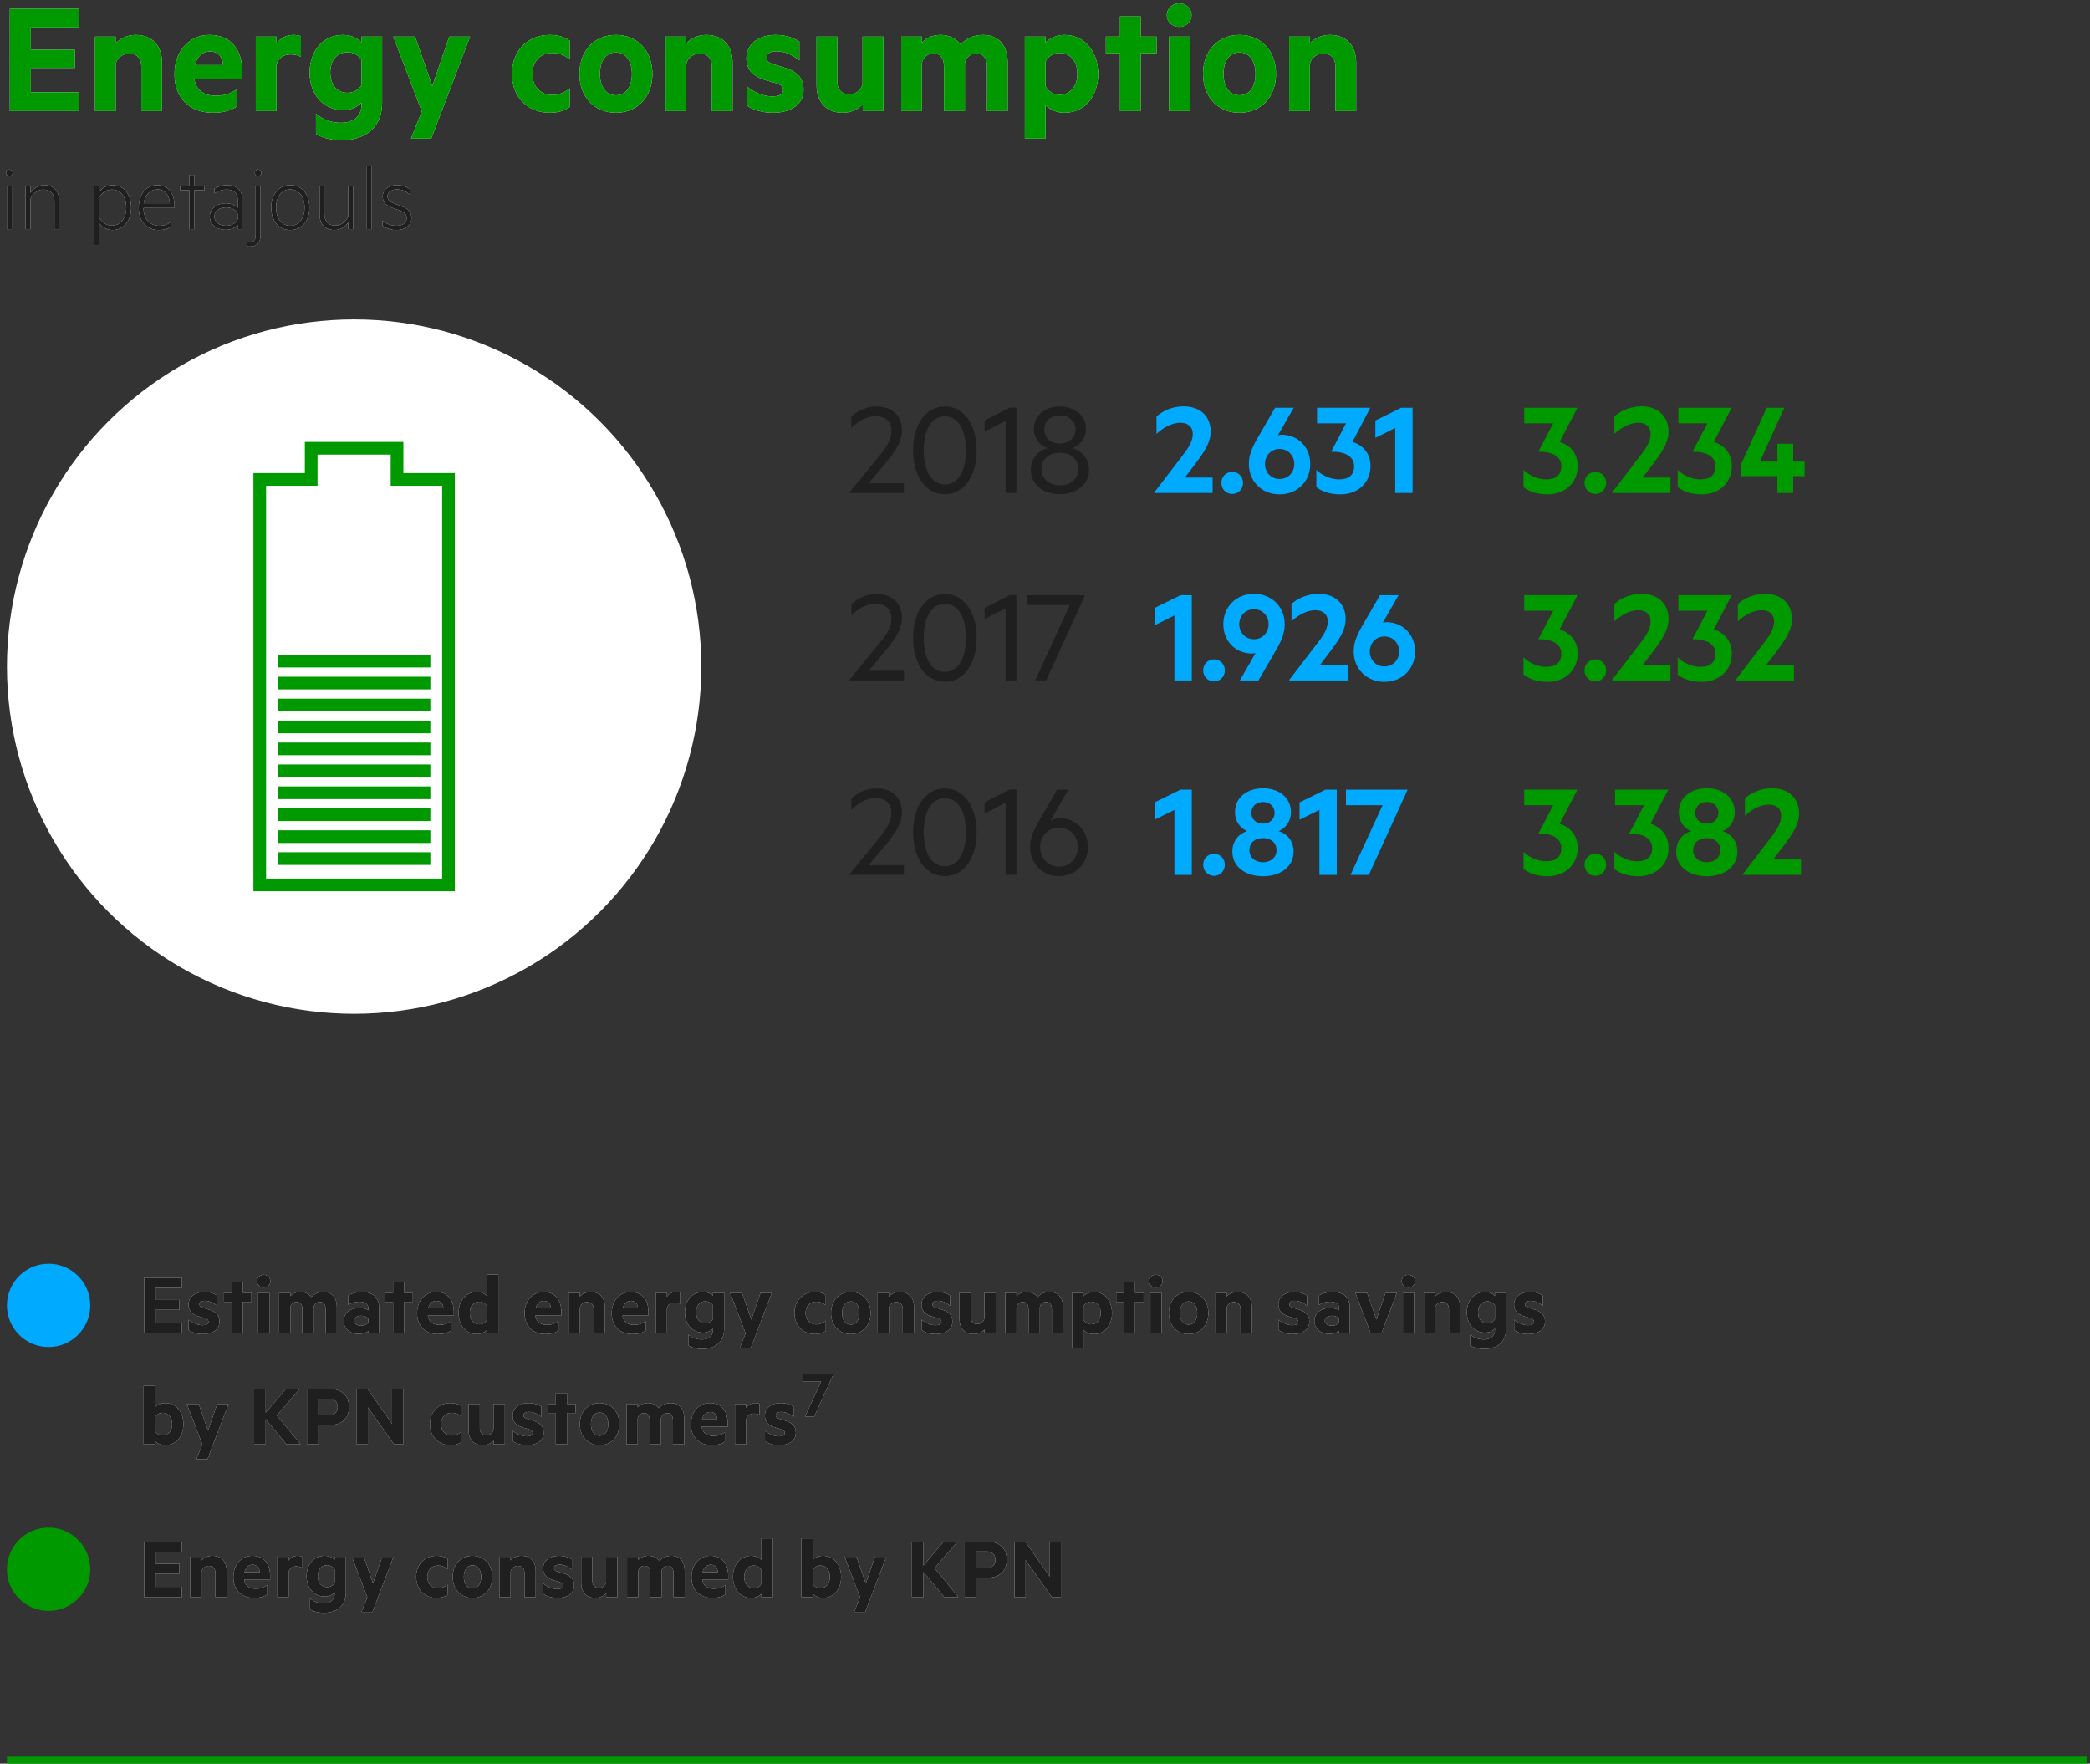 <?xml version="1.0" encoding="UTF-8"?>
<svg xmlns="http://www.w3.org/2000/svg" xmlns:xlink="http://www.w3.org/1999/xlink" width="301px" height="254px" viewBox="0 0 301 254">
  <rect x="0" y="0" width="301" height="254" fill="#333333" stroke="none"/>
  <!-- Generator: Sketch 53.1 (72631) - https://sketchapp.com -->
  <title>MainAchievements_EN_Desktop_6_Energy</title>
  <desc>Created with Sketch.</desc>
  <defs>
    <path d="M11.424,1.264 L11.424,3.952 L4.44,3.952 L4.44,7.168 L10.776,7.168 L10.776,9.784 L4.44,9.784 L4.44,13.288 L11.424,13.288 L11.424,16 L1.416,16 L1.416,1.264 L11.424,1.264 Z M13.68,5.272 L16.656,5.272 L16.656,6.256 C17.232,5.584 18.288,5.032 19.536,5.032 C21.96,5.032 23.328,6.616 23.328,8.992 L23.328,16 L20.352,16 L20.352,9.616 C20.352,8.488 19.776,7.72 18.6,7.72 C17.688,7.72 16.896,8.272 16.656,9.208 L16.656,16 L13.68,16 L13.68,5.272 Z M34.896,11.32 L27.984,11.32 C28.224,13.072 29.496,13.792 31.08,13.792 C32.256,13.792 33.096,13.528 34.152,12.856 L34.152,15.304 C33.264,15.952 32.064,16.24 30.624,16.24 C27.36,16.24 25.128,14.128 25.128,10.72 C25.128,7.36 27.24,5.032 30.168,5.032 C33.288,5.032 34.896,7.192 34.896,10.36 L34.896,11.32 Z M30.24,7.408 C29.256,7.408 28.416,8.032 28.08,9.376 L32.136,9.376 C32.064,8.224 31.416,7.408 30.24,7.408 Z M43.344,5.224 L43.344,8.2 C42.936,7.96 42.408,7.84 41.856,7.84 C40.848,7.84 40.032,8.368 39.816,9.352 L39.816,16 L36.84,16 L36.84,5.272 L39.816,5.272 L39.816,6.328 C40.272,5.56 41.16,5.032 42.216,5.032 C42.72,5.032 43.176,5.128 43.344,5.224 Z M52.056,15.112 L52.056,14.776 C51.576,15.328 50.64,15.856 49.44,15.856 C46.344,15.856 44.592,13.36 44.592,10.456 C44.592,7.528 46.344,5.032 49.44,5.032 C50.64,5.032 51.576,5.56 52.056,6.112 L52.056,5.272 L55.032,5.272 L55.032,14.824 C55.032,18.76 52.128,20.2 49.2,20.2 C47.736,20.2 46.368,19.84 45.504,19.288 L45.504,16.36 C46.608,17.32 47.76,17.68 49.152,17.68 C50.76,17.68 52.056,16.864 52.056,15.112 Z M52.056,12.256 L52.056,8.632 C51.72,8.032 50.952,7.528 50.064,7.528 C48.48,7.528 47.568,8.752 47.568,10.456 C47.568,12.136 48.48,13.36 50.064,13.36 C50.952,13.36 51.72,12.88 52.056,12.256 Z M59.184,19.96 L60.744,16.048 L56.64,5.272 L59.784,5.272 L62.256,12.4 L64.704,5.272 L67.704,5.272 L62.112,19.96 L59.184,19.96 Z M73.728,10.648 C73.728,7.192 76.104,5.032 79.152,5.032 C80.232,5.032 81.288,5.272 82.056,5.872 L82.056,8.584 C81.336,7.936 80.472,7.624 79.512,7.624 C77.928,7.624 76.68,8.728 76.68,10.648 C76.68,12.544 77.928,13.672 79.512,13.672 C80.472,13.672 81.336,13.336 82.056,12.712 L82.056,15.4 C81.288,16 80.232,16.24 79.152,16.24 C76.104,16.24 73.728,14.08 73.728,10.648 Z M93.96,10.648 C93.96,13.936 91.824,16.24 88.704,16.24 C85.584,16.24 83.448,13.936 83.448,10.648 C83.448,7.336 85.584,5.032 88.704,5.032 C91.824,5.032 93.96,7.336 93.96,10.648 Z M91.008,10.648 C91.008,8.848 90.192,7.552 88.704,7.552 C87.216,7.552 86.4,8.848 86.4,10.648 C86.4,12.424 87.216,13.72 88.704,13.72 C90.192,13.72 91.008,12.424 91.008,10.648 Z M95.856,5.272 L98.832,5.272 L98.832,6.256 C99.408,5.584 100.464,5.032 101.712,5.032 C104.136,5.032 105.504,6.616 105.504,8.992 L105.504,16 L102.528,16 L102.528,9.616 C102.528,8.488 101.952,7.72 100.776,7.72 C99.864,7.72 99.072,8.272 98.832,9.208 L98.832,16 L95.856,16 L95.856,5.272 Z M107.52,15.16 L107.52,12.4 C108.552,13.336 110.04,13.888 111.216,13.888 C112.104,13.888 112.8,13.624 112.8,12.976 C112.8,12.376 112.32,12.16 111.576,11.92 L110.544,11.632 C108.672,11.128 107.496,10.24 107.496,8.392 C107.496,6.304 109.296,5.032 111.696,5.032 C113.064,5.032 114.168,5.368 115.128,5.992 L115.128,8.704 C114.168,7.936 113.064,7.384 111.84,7.384 C111.024,7.384 110.4,7.696 110.4,8.296 C110.4,8.872 110.808,9.064 111.552,9.304 L112.752,9.664 C114.792,10.24 115.728,11.2 115.728,12.928 C115.728,15.088 113.832,16.24 111.312,16.24 C109.896,16.24 108.432,15.856 107.52,15.16 Z M127.224,16 L124.248,16 L124.248,15.016 C123.648,15.688 122.616,16.24 121.368,16.24 C118.968,16.24 117.6,14.656 117.6,12.28 L117.6,5.272 L120.576,5.272 L120.576,11.68 C120.576,12.808 121.128,13.576 122.304,13.576 C123.216,13.576 124.008,13.024 124.224,12.088 L124.224,5.272 L127.224,5.272 L127.224,16 Z M138.36,6.4 C139.056,5.632 140.088,5.032 141.6,5.032 C143.808,5.032 145.128,6.568 145.128,8.992 L145.128,16 L142.152,16 L142.152,9.616 C142.152,8.464 141.648,7.696 140.616,7.696 C139.848,7.696 139.152,8.176 138.96,9.088 L138.96,16 L135.96,16 L135.96,9.616 C135.96,8.464 135.48,7.696 134.448,7.696 C133.68,7.696 132.96,8.176 132.768,9.088 L132.768,16 L129.792,16 L129.792,5.272 L132.768,5.272 L132.768,6.16 C133.296,5.488 134.28,5.032 135.48,5.032 C136.752,5.032 137.76,5.608 138.36,6.4 Z M150.576,19.96 L147.6,19.96 L147.6,5.272 L150.576,5.272 L150.576,6.16 C151.056,5.584 152.112,5.032 153.264,5.032 C156.384,5.032 158.16,7.624 158.16,10.648 C158.16,13.672 156.384,16.24 153.264,16.24 C152.112,16.24 151.056,15.688 150.576,15.112 L150.576,19.96 Z M150.576,8.872 L150.576,12.4 C150.936,13.144 151.728,13.648 152.592,13.648 C154.2,13.648 155.16,12.352 155.16,10.648 C155.16,8.92 154.2,7.624 152.592,7.624 C151.704,7.624 150.936,8.152 150.576,8.872 Z M164.28,16 L161.304,16 L161.304,7.672 L159.264,7.672 L159.264,5.272 L161.304,5.272 L161.304,2.368 L164.28,2.368 L164.28,5.272 L166.56,5.272 L166.56,7.672 L164.28,7.672 L164.28,16 Z M171.336,16 L168.36,16 L168.36,5.272 L171.336,5.272 L171.336,16 Z M171.6,2.176 C171.6,3.184 170.76,3.88 169.824,3.88 C168.888,3.88 168.048,3.184 168.048,2.176 C168.048,1.192 168.888,0.472 169.824,0.472 C170.76,0.472 171.6,1.192 171.6,2.176 Z M183.768,10.648 C183.768,13.936 181.632,16.24 178.512,16.24 C175.392,16.24 173.256,13.936 173.256,10.648 C173.256,7.336 175.392,5.032 178.512,5.032 C181.632,5.032 183.768,7.336 183.768,10.648 Z M180.816,10.648 C180.816,8.848 180,7.552 178.512,7.552 C177.024,7.552 176.208,8.848 176.208,10.648 C176.208,12.424 177.024,13.72 178.512,13.72 C180,13.72 180.816,12.424 180.816,10.648 Z M185.664,5.272 L188.64,5.272 L188.64,6.256 C189.216,5.584 190.272,5.032 191.52,5.032 C193.944,5.032 195.312,6.616 195.312,8.992 L195.312,16 L192.336,16 L192.336,9.616 C192.336,8.488 191.76,7.72 190.584,7.72 C189.672,7.72 188.88,8.272 188.64,9.208 L188.64,16 L185.664,16 L185.664,5.272 Z" id="path-1"></path>
    <path d="M1.694,33 L0.994,33 L0.994,26.784 L1.694,26.784 L1.694,33 Z M1.82,24.894 C1.82,25.16 1.61,25.37 1.344,25.37 C1.078,25.37 0.868,25.16 0.868,24.894 C0.868,24.642 1.078,24.418 1.344,24.418 C1.61,24.418 1.82,24.642 1.82,24.894 Z M3.682,26.784 L4.382,26.784 L4.382,27.778 C4.76,27.19 5.488,26.658 6.37,26.658 C7.784,26.658 8.526,27.568 8.526,28.884 L8.526,33 L7.84,33 L7.84,28.982 C7.84,28.016 7.35,27.302 6.244,27.302 C5.39,27.302 4.69,27.904 4.382,28.646 L4.382,33 L3.682,33 L3.682,26.784 Z M14.238,35.38 L13.538,35.38 L13.538,26.784 L14.238,26.784 L14.238,27.708 C14.588,27.176 15.316,26.658 16.17,26.658 C18.004,26.658 18.886,28.184 18.886,29.892 C18.886,31.6 18.004,33.126 16.17,33.126 C15.316,33.126 14.588,32.608 14.238,32.076 L14.238,35.38 Z M14.238,28.534 L14.238,31.25 C14.658,32.048 15.344,32.482 16.1,32.482 C17.416,32.482 18.186,31.39 18.186,29.892 C18.186,28.394 17.416,27.302 16.1,27.302 C15.344,27.302 14.658,27.736 14.238,28.534 Z M25.13,29.948 L20.664,29.948 C20.664,31.628 21.644,32.51 22.932,32.51 C23.632,32.51 24.15,32.342 24.682,31.894 L24.682,32.58 C24.22,32.958 23.604,33.126 22.876,33.126 C21.14,33.126 19.978,31.894 19.978,29.948 C19.978,28.03 21.014,26.658 22.666,26.658 C24.29,26.658 25.13,27.89 25.13,29.696 L25.13,29.948 Z M22.666,27.274 C21.644,27.274 20.86,28.03 20.692,29.374 L24.458,29.374 C24.416,28.282 23.898,27.274 22.666,27.274 Z M27.972,33 L27.272,33 L27.272,27.386 L25.942,27.386 L25.942,26.784 L27.272,26.784 L27.272,25.188 L27.972,25.188 L27.972,26.784 L29.442,26.784 L29.442,27.386 L27.972,27.386 L27.972,33 Z M34.23,29.934 L34.23,28.688 C34.23,27.848 33.642,27.302 32.69,27.302 C31.976,27.302 31.388,27.512 30.884,27.848 L30.884,27.176 C31.304,26.896 31.99,26.658 32.76,26.658 C34.076,26.658 34.902,27.414 34.902,28.646 L34.902,33 L34.23,33 L34.23,32.412 C33.964,32.734 33.278,33.098 32.508,33.098 C31.248,33.098 30.212,32.37 30.212,31.18 C30.212,30.032 31.248,29.276 32.536,29.276 C33.278,29.276 33.95,29.626 34.23,29.934 Z M34.23,31.586 L34.23,30.788 C34.034,30.256 33.334,29.864 32.578,29.864 C31.696,29.864 30.884,30.298 30.884,31.18 C30.884,32.062 31.696,32.51 32.578,32.51 C33.334,32.51 34.034,32.118 34.23,31.586 Z M37.52,26.784 L37.52,33.896 C37.52,34.96 36.918,35.506 35.952,35.506 C35.84,35.506 35.7,35.492 35.63,35.464 L35.63,34.848 C35.7,34.876 35.798,34.89 35.91,34.89 C36.484,34.89 36.82,34.666 36.82,33.826 L36.82,26.784 L37.52,26.784 Z M37.646,24.894 C37.646,25.16 37.436,25.37 37.17,25.37 C36.904,25.37 36.694,25.16 36.694,24.894 C36.694,24.642 36.904,24.418 37.17,24.418 C37.436,24.418 37.646,24.642 37.646,24.894 Z M44.562,29.892 C44.562,31.81 43.456,33.126 41.804,33.126 C40.166,33.126 39.06,31.81 39.06,29.892 C39.06,27.974 40.166,26.658 41.804,26.658 C43.456,26.658 44.562,27.974 44.562,29.892 Z M43.862,29.892 C43.862,28.324 43.05,27.274 41.804,27.274 C40.572,27.274 39.76,28.324 39.76,29.892 C39.76,31.46 40.572,32.51 41.804,32.51 C43.05,32.51 43.862,31.46 43.862,29.892 Z M50.848,33 L50.162,33 L50.162,32.006 C49.784,32.594 49.07,33.126 48.188,33.126 C46.774,33.126 46.032,32.216 46.032,30.9 L46.032,26.784 L46.718,26.784 L46.718,30.802 C46.718,31.768 47.208,32.482 48.314,32.482 C49.168,32.482 49.854,31.88 50.162,31.138 L50.162,26.784 L50.848,26.784 L50.848,33 Z M53.536,33 L52.836,33 L52.836,23.9 L53.536,23.9 L53.536,33 Z M55.104,32.51 L55.104,31.754 C55.65,32.23 56.28,32.51 57.092,32.51 C57.862,32.51 58.576,32.202 58.576,31.404 C58.576,30.872 58.226,30.55 57.596,30.326 L56.56,29.948 C55.72,29.64 55.118,29.248 55.118,28.296 C55.118,27.246 56.042,26.658 57.176,26.658 C57.834,26.658 58.492,26.854 58.996,27.218 L58.996,27.974 C58.478,27.568 57.946,27.274 57.176,27.274 C56.434,27.274 55.804,27.624 55.804,28.282 C55.804,28.87 56.196,29.094 56.868,29.346 L57.946,29.752 C58.8,30.046 59.262,30.578 59.262,31.376 C59.262,32.496 58.282,33.126 57.078,33.126 C56.252,33.126 55.51,32.846 55.104,32.51 Z" id="path-2"></path>
    <path d="M25.188,5.018 L25.188,6.474 L21.405,6.474 L21.405,8.216 L24.837,8.216 L24.837,9.633 L21.405,9.633 L21.405,11.531 L25.188,11.531 L25.188,13 L19.767,13 L19.767,5.018 L25.188,5.018 Z M26.163,12.545 L26.163,11.05 C26.722,11.557 27.528,11.856 28.165,11.856 C28.646,11.856 29.023,11.713 29.023,11.362 C29.023,11.037 28.763,10.92 28.36,10.79 L27.801,10.634 C26.787,10.361 26.15,9.88 26.15,8.879 C26.15,7.748 27.125,7.059 28.425,7.059 C29.166,7.059 29.764,7.241 30.284,7.579 L30.284,9.048 C29.764,8.632 29.166,8.333 28.503,8.333 C28.061,8.333 27.723,8.502 27.723,8.827 C27.723,9.139 27.944,9.243 28.347,9.373 L28.997,9.568 C30.102,9.88 30.609,10.4 30.609,11.336 C30.609,12.506 29.582,13.13 28.217,13.13 C27.45,13.13 26.657,12.922 26.163,12.545 Z M33.976,13 L32.364,13 L32.364,8.489 L31.259,8.489 L31.259,7.189 L32.364,7.189 L32.364,5.616 L33.976,5.616 L33.976,7.189 L35.211,7.189 L35.211,8.489 L33.976,8.489 L33.976,13 Z M37.798,13 L36.186,13 L36.186,7.189 L37.798,7.189 L37.798,13 Z M37.941,5.512 C37.941,6.058 37.486,6.435 36.979,6.435 C36.472,6.435 36.017,6.058 36.017,5.512 C36.017,4.979 36.472,4.589 36.979,4.589 C37.486,4.589 37.941,4.979 37.941,5.512 Z M43.843,7.8 C44.22,7.384 44.779,7.059 45.598,7.059 C46.794,7.059 47.509,7.891 47.509,9.204 L47.509,13 L45.897,13 L45.897,9.542 C45.897,8.918 45.624,8.502 45.065,8.502 C44.649,8.502 44.272,8.762 44.168,9.256 L44.168,13 L42.543,13 L42.543,9.542 C42.543,8.918 42.283,8.502 41.724,8.502 C41.308,8.502 40.918,8.762 40.814,9.256 L40.814,13 L39.202,13 L39.202,7.189 L40.814,7.189 L40.814,7.67 C41.1,7.306 41.633,7.059 42.283,7.059 C42.972,7.059 43.518,7.371 43.843,7.8 Z M52.046,9.698 L52.046,9.373 C52.046,8.814 51.565,8.463 50.746,8.463 C50.161,8.463 49.615,8.632 49.16,8.931 L49.16,7.54 C49.576,7.28 50.33,7.059 51.097,7.059 C52.696,7.059 53.593,7.878 53.593,9.295 L53.593,13 L52.046,13 L52.046,12.688 C51.851,12.883 51.279,13.104 50.642,13.104 C49.472,13.104 48.497,12.428 48.497,11.219 C48.497,10.114 49.472,9.36 50.746,9.36 C51.253,9.36 51.812,9.529 52.046,9.698 Z M52.046,11.414 L52.046,10.998 C51.903,10.686 51.474,10.491 51.019,10.491 C50.512,10.491 49.992,10.712 49.992,11.206 C49.992,11.713 50.512,11.921 51.019,11.921 C51.474,11.921 51.903,11.726 52.046,11.414 Z M57.22,13 L55.608,13 L55.608,8.489 L54.503,8.489 L54.503,7.189 L55.608,7.189 L55.608,5.616 L57.22,5.616 L57.22,7.189 L58.455,7.189 L58.455,8.489 L57.22,8.489 L57.22,13 Z M64.357,10.465 L60.613,10.465 C60.743,11.414 61.432,11.804 62.29,11.804 C62.927,11.804 63.382,11.661 63.954,11.297 L63.954,12.623 C63.473,12.974 62.823,13.13 62.043,13.13 C60.275,13.13 59.066,11.986 59.066,10.14 C59.066,8.32 60.21,7.059 61.796,7.059 C63.486,7.059 64.357,8.229 64.357,9.945 L64.357,10.465 Z M61.835,8.346 C61.302,8.346 60.847,8.684 60.665,9.412 L62.862,9.412 C62.823,8.788 62.472,8.346 61.835,8.346 Z M69.141,13 L69.141,12.519 C68.881,12.831 68.309,13.13 67.685,13.13 C65.995,13.13 65.046,11.765 65.046,10.101 C65.046,8.437 65.995,7.059 67.685,7.059 C68.309,7.059 68.881,7.358 69.141,7.67 L69.141,4.55 L70.766,4.55 L70.766,13 L69.141,13 Z M69.141,11.05 L69.141,9.139 C68.959,8.749 68.517,8.463 68.049,8.463 C67.178,8.463 66.658,9.165 66.658,10.101 C66.658,11.024 67.178,11.726 68.049,11.726 C68.53,11.726 68.959,11.453 69.141,11.05 Z M79.84,10.465 L76.096,10.465 C76.226,11.414 76.915,11.804 77.773,11.804 C78.41,11.804 78.865,11.661 79.437,11.297 L79.437,12.623 C78.956,12.974 78.306,13.13 77.526,13.13 C75.758,13.13 74.549,11.986 74.549,10.14 C74.549,8.32 75.693,7.059 77.279,7.059 C78.969,7.059 79.84,8.229 79.84,9.945 L79.84,10.465 Z M77.318,8.346 C76.785,8.346 76.33,8.684 76.148,9.412 L78.345,9.412 C78.306,8.788 77.955,8.346 77.318,8.346 Z M80.893,7.189 L82.505,7.189 L82.505,7.722 C82.817,7.358 83.389,7.059 84.065,7.059 C85.378,7.059 86.119,7.917 86.119,9.204 L86.119,13 L84.507,13 L84.507,9.542 C84.507,8.931 84.195,8.515 83.558,8.515 C83.064,8.515 82.635,8.814 82.505,9.321 L82.505,13 L80.893,13 L80.893,7.189 Z M92.385,10.465 L88.641,10.465 C88.771,11.414 89.46,11.804 90.318,11.804 C90.955,11.804 91.41,11.661 91.982,11.297 L91.982,12.623 C91.501,12.974 90.851,13.13 90.071,13.13 C88.303,13.13 87.094,11.986 87.094,10.14 C87.094,8.32 88.238,7.059 89.824,7.059 C91.514,7.059 92.385,8.229 92.385,9.945 L92.385,10.465 Z M89.863,8.346 C89.33,8.346 88.875,8.684 88.693,9.412 L90.89,9.412 C90.851,8.788 90.5,8.346 89.863,8.346 Z M96.961,7.163 L96.961,8.775 C96.74,8.645 96.454,8.58 96.155,8.58 C95.609,8.58 95.167,8.866 95.05,9.399 L95.05,13 L93.438,13 L93.438,7.189 L95.05,7.189 L95.05,7.761 C95.297,7.345 95.778,7.059 96.35,7.059 C96.623,7.059 96.87,7.111 96.961,7.163 Z M101.68,12.519 L101.68,12.337 C101.42,12.636 100.913,12.922 100.263,12.922 C98.586,12.922 97.637,11.57 97.637,9.997 C97.637,8.411 98.586,7.059 100.263,7.059 C100.913,7.059 101.42,7.345 101.68,7.644 L101.68,7.189 L103.292,7.189 L103.292,12.363 C103.292,14.495 101.719,15.275 100.133,15.275 C99.34,15.275 98.599,15.08 98.131,14.781 L98.131,13.195 C98.729,13.715 99.353,13.91 100.107,13.91 C100.978,13.91 101.68,13.468 101.68,12.519 Z M101.68,10.972 L101.68,9.009 C101.498,8.684 101.082,8.411 100.601,8.411 C99.743,8.411 99.249,9.074 99.249,9.997 C99.249,10.907 99.743,11.57 100.601,11.57 C101.082,11.57 101.498,11.31 101.68,10.972 Z M105.541,15.145 L106.386,13.026 L104.163,7.189 L105.866,7.189 L107.205,11.05 L108.531,7.189 L110.156,7.189 L107.127,15.145 L105.541,15.145 Z M113.419,10.101 C113.419,8.229 114.706,7.059 116.357,7.059 C116.942,7.059 117.514,7.189 117.93,7.514 L117.93,8.983 C117.54,8.632 117.072,8.463 116.552,8.463 C115.694,8.463 115.018,9.061 115.018,10.101 C115.018,11.128 115.694,11.739 116.552,11.739 C117.072,11.739 117.54,11.557 117.93,11.219 L117.93,12.675 C117.514,13 116.942,13.13 116.357,13.13 C114.706,13.13 113.419,11.96 113.419,10.101 Z M124.378,10.101 C124.378,11.882 123.221,13.13 121.531,13.13 C119.841,13.13 118.684,11.882 118.684,10.101 C118.684,8.307 119.841,7.059 121.531,7.059 C123.221,7.059 124.378,8.307 124.378,10.101 Z M122.779,10.101 C122.779,9.126 122.337,8.424 121.531,8.424 C120.725,8.424 120.283,9.126 120.283,10.101 C120.283,11.063 120.725,11.765 121.531,11.765 C122.337,11.765 122.779,11.063 122.779,10.101 Z M125.405,7.189 L127.017,7.189 L127.017,7.722 C127.329,7.358 127.901,7.059 128.577,7.059 C129.89,7.059 130.631,7.917 130.631,9.204 L130.631,13 L129.019,13 L129.019,9.542 C129.019,8.931 128.707,8.515 128.07,8.515 C127.576,8.515 127.147,8.814 127.017,9.321 L127.017,13 L125.405,13 L125.405,7.189 Z M131.723,12.545 L131.723,11.05 C132.282,11.557 133.088,11.856 133.725,11.856 C134.206,11.856 134.583,11.713 134.583,11.362 C134.583,11.037 134.323,10.92 133.92,10.79 L133.361,10.634 C132.347,10.361 131.71,9.88 131.71,8.879 C131.71,7.748 132.685,7.059 133.985,7.059 C134.726,7.059 135.324,7.241 135.844,7.579 L135.844,9.048 C135.324,8.632 134.726,8.333 134.063,8.333 C133.621,8.333 133.283,8.502 133.283,8.827 C133.283,9.139 133.504,9.243 133.907,9.373 L134.557,9.568 C135.662,9.88 136.169,10.4 136.169,11.336 C136.169,12.506 135.142,13.13 133.777,13.13 C133.01,13.13 132.217,12.922 131.723,12.545 Z M142.396,13 L140.784,13 L140.784,12.467 C140.459,12.831 139.9,13.13 139.224,13.13 C137.924,13.13 137.183,12.272 137.183,10.985 L137.183,7.189 L138.795,7.189 L138.795,10.66 C138.795,11.271 139.094,11.687 139.731,11.687 C140.225,11.687 140.654,11.388 140.771,10.881 L140.771,7.189 L142.396,7.189 L142.396,13 Z M148.428,7.8 C148.805,7.384 149.364,7.059 150.183,7.059 C151.379,7.059 152.094,7.891 152.094,9.204 L152.094,13 L150.482,13 L150.482,9.542 C150.482,8.918 150.209,8.502 149.65,8.502 C149.234,8.502 148.857,8.762 148.753,9.256 L148.753,13 L147.128,13 L147.128,9.542 C147.128,8.918 146.868,8.502 146.309,8.502 C145.893,8.502 145.503,8.762 145.399,9.256 L145.399,13 L143.787,13 L143.787,7.189 L145.399,7.189 L145.399,7.67 C145.685,7.306 146.218,7.059 146.868,7.059 C147.557,7.059 148.103,7.371 148.428,7.8 Z M155.045,15.145 L153.433,15.145 L153.433,7.189 L155.045,7.189 L155.045,7.67 C155.305,7.358 155.877,7.059 156.501,7.059 C158.191,7.059 159.153,8.463 159.153,10.101 C159.153,11.739 158.191,13.13 156.501,13.13 C155.877,13.13 155.305,12.831 155.045,12.519 L155.045,15.145 Z M155.045,9.139 L155.045,11.05 C155.24,11.453 155.669,11.726 156.137,11.726 C157.008,11.726 157.528,11.024 157.528,10.101 C157.528,9.165 157.008,8.463 156.137,8.463 C155.656,8.463 155.24,8.749 155.045,9.139 Z M162.468,13 L160.856,13 L160.856,8.489 L159.751,8.489 L159.751,7.189 L160.856,7.189 L160.856,5.616 L162.468,5.616 L162.468,7.189 L163.703,7.189 L163.703,8.489 L162.468,8.489 L162.468,13 Z M166.29,13 L164.678,13 L164.678,7.189 L166.29,7.189 L166.29,13 Z M166.433,5.512 C166.433,6.058 165.978,6.435 165.471,6.435 C164.964,6.435 164.509,6.058 164.509,5.512 C164.509,4.979 164.964,4.589 165.471,4.589 C165.978,4.589 166.433,4.979 166.433,5.512 Z M173.024,10.101 C173.024,11.882 171.867,13.13 170.177,13.13 C168.487,13.13 167.33,11.882 167.33,10.101 C167.33,8.307 168.487,7.059 170.177,7.059 C171.867,7.059 173.024,8.307 173.024,10.101 Z M171.425,10.101 C171.425,9.126 170.983,8.424 170.177,8.424 C169.371,8.424 168.929,9.126 168.929,10.101 C168.929,11.063 169.371,11.765 170.177,11.765 C170.983,11.765 171.425,11.063 171.425,10.101 Z M174.051,7.189 L175.663,7.189 L175.663,7.722 C175.975,7.358 176.547,7.059 177.223,7.059 C178.536,7.059 179.277,7.917 179.277,9.204 L179.277,13 L177.665,13 L177.665,9.542 C177.665,8.931 177.353,8.515 176.716,8.515 C176.222,8.515 175.793,8.814 175.663,9.321 L175.663,13 L174.051,13 L174.051,7.189 Z M183.125,12.545 L183.125,11.05 C183.684,11.557 184.49,11.856 185.127,11.856 C185.608,11.856 185.985,11.713 185.985,11.362 C185.985,11.037 185.725,10.92 185.322,10.79 L184.763,10.634 C183.749,10.361 183.112,9.88 183.112,8.879 C183.112,7.748 184.087,7.059 185.387,7.059 C186.128,7.059 186.726,7.241 187.246,7.579 L187.246,9.048 C186.726,8.632 186.128,8.333 185.465,8.333 C185.023,8.333 184.685,8.502 184.685,8.827 C184.685,9.139 184.906,9.243 185.309,9.373 L185.959,9.568 C187.064,9.88 187.571,10.4 187.571,11.336 C187.571,12.506 186.544,13.13 185.179,13.13 C184.412,13.13 183.619,12.922 183.125,12.545 Z M191.848,9.698 L191.848,9.373 C191.848,8.814 191.367,8.463 190.548,8.463 C189.963,8.463 189.417,8.632 188.962,8.931 L188.962,7.54 C189.378,7.28 190.132,7.059 190.899,7.059 C192.498,7.059 193.395,7.878 193.395,9.295 L193.395,13 L191.848,13 L191.848,12.688 C191.653,12.883 191.081,13.104 190.444,13.104 C189.274,13.104 188.299,12.428 188.299,11.219 C188.299,10.114 189.274,9.36 190.548,9.36 C191.055,9.36 191.614,9.529 191.848,9.698 Z M191.848,11.414 L191.848,10.998 C191.705,10.686 191.276,10.491 190.821,10.491 C190.314,10.491 189.794,10.712 189.794,11.206 C189.794,11.713 190.314,11.921 190.821,11.921 C191.276,11.921 191.705,11.726 191.848,11.414 Z M196.398,13 L194.201,7.189 L195.891,7.189 L197.23,11.05 L198.543,7.189 L200.168,7.189 L197.958,13 L196.398,13 Z M202.651,13 L201.039,13 L201.039,7.189 L202.651,7.189 L202.651,13 Z M202.794,5.512 C202.794,6.058 202.339,6.435 201.832,6.435 C201.325,6.435 200.87,6.058 200.87,5.512 C200.87,4.979 201.325,4.589 201.832,4.589 C202.339,4.589 202.794,4.979 202.794,5.512 Z M204.055,7.189 L205.667,7.189 L205.667,7.722 C205.979,7.358 206.551,7.059 207.227,7.059 C208.54,7.059 209.281,7.917 209.281,9.204 L209.281,13 L207.669,13 L207.669,9.542 C207.669,8.931 207.357,8.515 206.72,8.515 C206.226,8.515 205.797,8.814 205.667,9.321 L205.667,13 L204.055,13 L204.055,7.189 Z M214.299,12.519 L214.299,12.337 C214.039,12.636 213.532,12.922 212.882,12.922 C211.205,12.922 210.256,11.57 210.256,9.997 C210.256,8.411 211.205,7.059 212.882,7.059 C213.532,7.059 214.039,7.345 214.299,7.644 L214.299,7.189 L215.911,7.189 L215.911,12.363 C215.911,14.495 214.338,15.275 212.752,15.275 C211.959,15.275 211.218,15.08 210.75,14.781 L210.75,13.195 C211.348,13.715 211.972,13.91 212.726,13.91 C213.597,13.91 214.299,13.468 214.299,12.519 Z M214.299,10.972 L214.299,9.009 C214.117,8.684 213.701,8.411 213.22,8.411 C212.362,8.411 211.868,9.074 211.868,9.997 C211.868,10.907 212.362,11.57 213.22,11.57 C213.701,11.57 214.117,11.31 214.299,10.972 Z M217.068,12.545 L217.068,11.05 C217.627,11.557 218.433,11.856 219.07,11.856 C219.551,11.856 219.928,11.713 219.928,11.362 C219.928,11.037 219.668,10.92 219.265,10.79 L218.706,10.634 C217.692,10.361 217.055,9.88 217.055,8.879 C217.055,7.748 218.03,7.059 219.33,7.059 C220.071,7.059 220.669,7.241 221.189,7.579 L221.189,9.048 C220.669,8.632 220.071,8.333 219.408,8.333 C218.966,8.333 218.628,8.502 218.628,8.827 C218.628,9.139 218.849,9.243 219.252,9.373 L219.902,9.568 C221.007,9.88 221.514,10.4 221.514,11.336 C221.514,12.506 220.487,13.13 219.122,13.13 C218.355,13.13 217.562,12.922 217.068,12.545 Z M21.314,29 L19.689,29 L19.689,20.55 L21.314,20.55 L21.314,23.67 C21.574,23.358 22.146,23.059 22.77,23.059 C24.46,23.059 25.409,24.437 25.409,26.101 C25.409,27.765 24.46,29.13 22.77,29.13 C22.146,29.13 21.574,28.831 21.314,28.519 L21.314,29 Z M21.314,25.139 L21.314,27.05 C21.496,27.453 21.925,27.726 22.406,27.726 C23.277,27.726 23.797,27.024 23.797,26.101 C23.797,25.165 23.277,24.463 22.406,24.463 C21.938,24.463 21.496,24.749 21.314,25.139 Z M27.294,31.145 L28.139,29.026 L25.916,23.189 L27.619,23.189 L28.958,27.05 L30.284,23.189 L31.909,23.189 L28.88,31.145 L27.294,31.145 Z M37.265,24.45 L40.177,21.018 L42.179,21.018 L38.864,24.84 L42.296,29 L40.255,29 L37.265,25.386 L37.265,29 L35.601,29 L35.601,21.018 L37.265,21.018 L37.265,24.45 Z M44.857,26.231 L44.857,29 L43.206,29 L43.206,21.018 L46.456,21.018 C48.146,21.018 49.264,21.928 49.264,23.631 C49.264,25.321 48.146,26.231 46.456,26.231 L44.857,26.231 Z M47.626,23.631 C47.626,22.916 47.21,22.435 46.352,22.435 L44.857,22.435 L44.857,24.814 L46.352,24.814 C47.21,24.814 47.626,24.32 47.626,23.631 Z M57.064,29 L55.751,29 L51.981,23.683 L51.981,29 L50.382,29 L50.382,21.018 L51.942,21.018 L55.465,26.062 L55.465,21.018 L57.064,21.018 L57.064,29 Z M60.925,26.101 C60.925,24.229 62.212,23.059 63.863,23.059 C64.448,23.059 65.02,23.189 65.436,23.514 L65.436,24.983 C65.046,24.632 64.578,24.463 64.058,24.463 C63.2,24.463 62.524,25.061 62.524,26.101 C62.524,27.128 63.2,27.739 64.058,27.739 C64.578,27.739 65.046,27.557 65.436,27.219 L65.436,28.675 C65.02,29 64.448,29.13 63.863,29.13 C62.212,29.13 60.925,27.96 60.925,26.101 Z M71.702,29 L70.09,29 L70.09,28.467 C69.765,28.831 69.206,29.13 68.53,29.13 C67.23,29.13 66.489,28.272 66.489,26.985 L66.489,23.189 L68.101,23.189 L68.101,26.66 C68.101,27.271 68.4,27.687 69.037,27.687 C69.531,27.687 69.96,27.388 70.077,26.881 L70.077,23.189 L71.702,23.189 L71.702,29 Z M72.846,28.545 L72.846,27.05 C73.405,27.557 74.211,27.856 74.848,27.856 C75.329,27.856 75.706,27.713 75.706,27.362 C75.706,27.037 75.446,26.92 75.043,26.79 L74.484,26.634 C73.47,26.361 72.833,25.88 72.833,24.879 C72.833,23.748 73.808,23.059 75.108,23.059 C75.849,23.059 76.447,23.241 76.967,23.579 L76.967,25.048 C76.447,24.632 75.849,24.333 75.186,24.333 C74.744,24.333 74.406,24.502 74.406,24.827 C74.406,25.139 74.627,25.243 75.03,25.373 L75.68,25.568 C76.785,25.88 77.292,26.4 77.292,27.336 C77.292,28.506 76.265,29.13 74.9,29.13 C74.133,29.13 73.34,28.922 72.846,28.545 Z M80.659,29 L79.047,29 L79.047,24.489 L77.942,24.489 L77.942,23.189 L79.047,23.189 L79.047,21.616 L80.659,21.616 L80.659,23.189 L81.894,23.189 L81.894,24.489 L80.659,24.489 L80.659,29 Z M88.199,26.101 C88.199,27.882 87.042,29.13 85.352,29.13 C83.662,29.13 82.505,27.882 82.505,26.101 C82.505,24.307 83.662,23.059 85.352,23.059 C87.042,23.059 88.199,24.307 88.199,26.101 Z M86.6,26.101 C86.6,25.126 86.158,24.424 85.352,24.424 C84.546,24.424 84.104,25.126 84.104,26.101 C84.104,27.063 84.546,27.765 85.352,27.765 C86.158,27.765 86.6,27.063 86.6,26.101 Z M93.867,23.8 C94.244,23.384 94.803,23.059 95.622,23.059 C96.818,23.059 97.533,23.891 97.533,25.204 L97.533,29 L95.921,29 L95.921,25.542 C95.921,24.918 95.648,24.502 95.089,24.502 C94.673,24.502 94.296,24.762 94.192,25.256 L94.192,29 L92.567,29 L92.567,25.542 C92.567,24.918 92.307,24.502 91.748,24.502 C91.332,24.502 90.942,24.762 90.838,25.256 L90.838,29 L89.226,29 L89.226,23.189 L90.838,23.189 L90.838,23.67 C91.124,23.306 91.657,23.059 92.307,23.059 C92.996,23.059 93.542,23.371 93.867,23.8 Z M103.799,26.465 L100.055,26.465 C100.185,27.414 100.874,27.804 101.732,27.804 C102.369,27.804 102.824,27.661 103.396,27.297 L103.396,28.623 C102.915,28.974 102.265,29.13 101.485,29.13 C99.717,29.13 98.508,27.986 98.508,26.14 C98.508,24.32 99.652,23.059 101.238,23.059 C102.928,23.059 103.799,24.229 103.799,25.945 L103.799,26.465 Z M101.277,24.346 C100.744,24.346 100.289,24.684 100.107,25.412 L102.304,25.412 C102.265,24.788 101.914,24.346 101.277,24.346 Z M108.375,23.163 L108.375,24.775 C108.154,24.645 107.868,24.58 107.569,24.58 C107.023,24.58 106.581,24.866 106.464,25.399 L106.464,29 L104.852,29 L104.852,23.189 L106.464,23.189 L106.464,23.761 C106.711,23.345 107.192,23.059 107.764,23.059 C108.037,23.059 108.284,23.111 108.375,23.163 Z M109.168,28.545 L109.168,27.05 C109.727,27.557 110.533,27.856 111.17,27.856 C111.651,27.856 112.028,27.713 112.028,27.362 C112.028,27.037 111.768,26.92 111.365,26.79 L110.806,26.634 C109.792,26.361 109.155,25.88 109.155,24.879 C109.155,23.748 110.13,23.059 111.43,23.059 C112.171,23.059 112.769,23.241 113.289,23.579 L113.289,25.048 C112.769,24.632 112.171,24.333 111.508,24.333 C111.066,24.333 110.728,24.502 110.728,24.827 C110.728,25.139 110.949,25.243 111.352,25.373 L112.002,25.568 C113.107,25.88 113.614,26.4 113.614,27.336 C113.614,28.506 112.587,29.13 111.222,29.13 C110.455,29.13 109.662,28.922 109.168,28.545 Z" id="path-3"></path>
    <polygon id="path-4" points="116.26 25 114.94 25 117.25 19.98 114.61 19.98 114.61 18.86 119.04 18.86 119.04 18.89"></polygon>
    <path d="M25.188,43.018 L25.188,44.474 L21.405,44.474 L21.405,46.216 L24.837,46.216 L24.837,47.633 L21.405,47.633 L21.405,49.531 L25.188,49.531 L25.188,51 L19.767,51 L19.767,43.018 L25.188,43.018 Z M26.41,45.189 L28.022,45.189 L28.022,45.722 C28.334,45.358 28.906,45.059 29.582,45.059 C30.895,45.059 31.636,45.917 31.636,47.204 L31.636,51 L30.024,51 L30.024,47.542 C30.024,46.931 29.712,46.515 29.075,46.515 C28.581,46.515 28.152,46.814 28.022,47.321 L28.022,51 L26.41,51 L26.41,45.189 Z M37.902,48.465 L34.158,48.465 C34.288,49.414 34.977,49.804 35.835,49.804 C36.472,49.804 36.927,49.661 37.499,49.297 L37.499,50.623 C37.018,50.974 36.368,51.13 35.588,51.13 C33.82,51.13 32.611,49.986 32.611,48.14 C32.611,46.32 33.755,45.059 35.341,45.059 C37.031,45.059 37.902,46.229 37.902,47.945 L37.902,48.465 Z M35.38,46.346 C34.847,46.346 34.392,46.684 34.21,47.412 L36.407,47.412 C36.368,46.788 36.017,46.346 35.38,46.346 Z M42.478,45.163 L42.478,46.775 C42.257,46.645 41.971,46.58 41.672,46.58 C41.126,46.58 40.684,46.866 40.567,47.399 L40.567,51 L38.955,51 L38.955,45.189 L40.567,45.189 L40.567,45.761 C40.814,45.345 41.295,45.059 41.867,45.059 C42.14,45.059 42.387,45.111 42.478,45.163 Z M47.197,50.519 L47.197,50.337 C46.937,50.636 46.43,50.922 45.78,50.922 C44.103,50.922 43.154,49.57 43.154,47.997 C43.154,46.411 44.103,45.059 45.78,45.059 C46.43,45.059 46.937,45.345 47.197,45.644 L47.197,45.189 L48.809,45.189 L48.809,50.363 C48.809,52.495 47.236,53.275 45.65,53.275 C44.857,53.275 44.116,53.08 43.648,52.781 L43.648,51.195 C44.246,51.715 44.87,51.91 45.624,51.91 C46.495,51.91 47.197,51.468 47.197,50.519 Z M47.197,48.972 L47.197,47.009 C47.015,46.684 46.599,46.411 46.118,46.411 C45.26,46.411 44.766,47.074 44.766,47.997 C44.766,48.907 45.26,49.57 46.118,49.57 C46.599,49.57 47.015,49.31 47.197,48.972 Z M51.058,53.145 L51.903,51.026 L49.68,45.189 L51.383,45.189 L52.722,49.05 L54.048,45.189 L55.673,45.189 L52.644,53.145 L51.058,53.145 Z M58.936,48.101 C58.936,46.229 60.223,45.059 61.874,45.059 C62.459,45.059 63.031,45.189 63.447,45.514 L63.447,46.983 C63.057,46.632 62.589,46.463 62.069,46.463 C61.211,46.463 60.535,47.061 60.535,48.101 C60.535,49.128 61.211,49.739 62.069,49.739 C62.589,49.739 63.057,49.557 63.447,49.219 L63.447,50.675 C63.031,51 62.459,51.13 61.874,51.13 C60.223,51.13 58.936,49.96 58.936,48.101 Z M69.895,48.101 C69.895,49.882 68.738,51.13 67.048,51.13 C65.358,51.13 64.201,49.882 64.201,48.101 C64.201,46.307 65.358,45.059 67.048,45.059 C68.738,45.059 69.895,46.307 69.895,48.101 Z M68.296,48.101 C68.296,47.126 67.854,46.424 67.048,46.424 C66.242,46.424 65.8,47.126 65.8,48.101 C65.8,49.063 66.242,49.765 67.048,49.765 C67.854,49.765 68.296,49.063 68.296,48.101 Z M70.922,45.189 L72.534,45.189 L72.534,45.722 C72.846,45.358 73.418,45.059 74.094,45.059 C75.407,45.059 76.148,45.917 76.148,47.204 L76.148,51 L74.536,51 L74.536,47.542 C74.536,46.931 74.224,46.515 73.587,46.515 C73.093,46.515 72.664,46.814 72.534,47.321 L72.534,51 L70.922,51 L70.922,45.189 Z M77.24,50.545 L77.24,49.05 C77.799,49.557 78.605,49.856 79.242,49.856 C79.723,49.856 80.1,49.713 80.1,49.362 C80.1,49.037 79.84,48.92 79.437,48.79 L78.878,48.634 C77.864,48.361 77.227,47.88 77.227,46.879 C77.227,45.748 78.202,45.059 79.502,45.059 C80.243,45.059 80.841,45.241 81.361,45.579 L81.361,47.048 C80.841,46.632 80.243,46.333 79.58,46.333 C79.138,46.333 78.8,46.502 78.8,46.827 C78.8,47.139 79.021,47.243 79.424,47.373 L80.074,47.568 C81.179,47.88 81.686,48.4 81.686,49.336 C81.686,50.506 80.659,51.13 79.294,51.13 C78.527,51.13 77.734,50.922 77.24,50.545 Z M87.913,51 L86.301,51 L86.301,50.467 C85.976,50.831 85.417,51.13 84.741,51.13 C83.441,51.13 82.7,50.272 82.7,48.985 L82.7,45.189 L84.312,45.189 L84.312,48.66 C84.312,49.271 84.611,49.687 85.248,49.687 C85.742,49.687 86.171,49.388 86.288,48.881 L86.288,45.189 L87.913,45.189 L87.913,51 Z M93.945,45.8 C94.322,45.384 94.881,45.059 95.7,45.059 C96.896,45.059 97.611,45.891 97.611,47.204 L97.611,51 L95.999,51 L95.999,47.542 C95.999,46.918 95.726,46.502 95.167,46.502 C94.751,46.502 94.374,46.762 94.27,47.256 L94.27,51 L92.645,51 L92.645,47.542 C92.645,46.918 92.385,46.502 91.826,46.502 C91.41,46.502 91.02,46.762 90.916,47.256 L90.916,51 L89.304,51 L89.304,45.189 L90.916,45.189 L90.916,45.67 C91.202,45.306 91.735,45.059 92.385,45.059 C93.074,45.059 93.62,45.371 93.945,45.8 Z M103.877,48.465 L100.133,48.465 C100.263,49.414 100.952,49.804 101.81,49.804 C102.447,49.804 102.902,49.661 103.474,49.297 L103.474,50.623 C102.993,50.974 102.343,51.13 101.563,51.13 C99.795,51.13 98.586,49.986 98.586,48.14 C98.586,46.32 99.73,45.059 101.316,45.059 C103.006,45.059 103.877,46.229 103.877,47.945 L103.877,48.465 Z M101.355,46.346 C100.822,46.346 100.367,46.684 100.185,47.412 L102.382,47.412 C102.343,46.788 101.992,46.346 101.355,46.346 Z M108.661,51 L108.661,50.519 C108.401,50.831 107.829,51.13 107.205,51.13 C105.515,51.13 104.566,49.765 104.566,48.101 C104.566,46.437 105.515,45.059 107.205,45.059 C107.829,45.059 108.401,45.358 108.661,45.67 L108.661,42.55 L110.286,42.55 L110.286,51 L108.661,51 Z M108.661,49.05 L108.661,47.139 C108.479,46.749 108.037,46.463 107.569,46.463 C106.698,46.463 106.178,47.165 106.178,48.101 C106.178,49.024 106.698,49.726 107.569,49.726 C108.05,49.726 108.479,49.453 108.661,49.05 Z M116.045,51 L114.42,51 L114.42,42.55 L116.045,42.55 L116.045,45.67 C116.305,45.358 116.877,45.059 117.501,45.059 C119.191,45.059 120.14,46.437 120.14,48.101 C120.14,49.765 119.191,51.13 117.501,51.13 C116.877,51.13 116.305,50.831 116.045,50.519 L116.045,51 Z M116.045,47.139 L116.045,49.05 C116.227,49.453 116.656,49.726 117.137,49.726 C118.008,49.726 118.528,49.024 118.528,48.101 C118.528,47.165 118.008,46.463 117.137,46.463 C116.669,46.463 116.227,46.749 116.045,47.139 Z M122.025,53.145 L122.87,51.026 L120.647,45.189 L122.35,45.189 L123.689,49.05 L125.015,45.189 L126.64,45.189 L123.611,53.145 L122.025,53.145 Z M131.996,46.45 L134.908,43.018 L136.91,43.018 L133.595,46.84 L137.027,51 L134.986,51 L131.996,47.386 L131.996,51 L130.332,51 L130.332,43.018 L131.996,43.018 L131.996,46.45 Z M139.588,48.231 L139.588,51 L137.937,51 L137.937,43.018 L141.187,43.018 C142.877,43.018 143.995,43.928 143.995,45.631 C143.995,47.321 142.877,48.231 141.187,48.231 L139.588,48.231 Z M142.357,45.631 C142.357,44.916 141.941,44.435 141.083,44.435 L139.588,44.435 L139.588,46.814 L141.083,46.814 C141.941,46.814 142.357,46.32 142.357,45.631 Z M151.795,51 L150.482,51 L146.712,45.683 L146.712,51 L145.113,51 L145.113,43.018 L146.673,43.018 L150.196,48.062 L150.196,43.018 L151.795,43.018 L151.795,51 Z" id="path-5"></path>
  </defs>
  <g id="01---Landingspage" stroke="none" stroke-width="1" fill="none" fill-rule="evenodd">
    <g id="Desktop-1440---Belangrijkste-prestaties-Copy" transform="translate(-250, -638)">
      <g id="6_Energy" transform="translate(250, 638)">
        <g id="ICON" transform="translate(1, 46)">
          <circle id="Oval" fill="#FFFFFF" fill-rule="nonzero" cx="50" cy="50" r="50"></circle>
          <path d="M39.27,78.314 L39.27,76.988 L60.729,76.988 L60.729,78.314 L39.27,78.314 Z M43.155,17.893 L56.845,17.893 L56.845,22.38 L64.254,22.38 L64.254,82.107 L35.746,82.107 L35.746,22.38 L43.155,22.38 L43.155,17.893 Z M37.072,23.706 L37.072,80.781 L62.928,80.781 L62.928,23.706 L55.516,23.706 L55.516,19.219 L44.481,19.219 L44.481,23.706 L37.072,23.706 Z M39.27,75.153 L39.27,73.825 L60.729,73.825 L60.729,75.153 L39.27,75.153 Z M39.27,71.994 L39.27,70.668 L60.729,70.668 L60.729,71.994 L39.27,71.994 Z M39.27,68.835 L39.27,67.509 L60.729,67.509 L60.729,68.835 L39.27,68.835 Z M39.27,65.676 L39.27,64.348 L60.729,64.348 L60.729,65.676 L39.27,65.676 Z M39.27,62.515 L39.27,61.189 L60.729,61.189 L60.729,62.515 L39.27,62.515 Z M39.27,59.356 L39.27,58.03 L60.729,58.03 L60.729,59.356 L39.27,59.356 Z M39.27,56.197 L39.27,54.869 L60.729,54.869 L60.729,56.197 L39.27,56.197 Z M39.27,53.036 L39.27,51.71 L60.729,51.71 L60.729,53.036 L39.27,53.036 Z M39.27,49.875 L39.27,48.549 L60.729,48.549 L60.729,49.875 L39.27,49.875 Z" id="Combined-Shape" stroke="#009900" stroke-width="0.5" fill="#009900"></path>
        </g>
        <g id="Figures" transform="translate(122, 58)" fill-rule="nonzero">
          <g id="Group-22" transform="translate(0.34, 55.52)">
            <path d="M7.84,11.08 L7.84,12.48 L7.10542736e-14,12.48 L7.10542736e-14,12.4 L3.76,7.78 C5.02,6.26 6.04,5.08 6.04,3.54 C6.04,2.3 5.26,1.42 3.78,1.42 C2.36,1.42 1.14,2.24 0.28,3.12 L0.28,1.52 C1.1,0.66 2.44,0.02 3.9,0.02 C6.16,0.02 7.56,1.36 7.56,3.48 C7.56,5.24 6.4,6.7 5.04,8.38 L2.78,11.08 L7.84,11.08 Z M13.74,12.66 C11,12.66 9.16,10.08 9.16,6.34 C9.16,2.6 11,0.02 13.74,0.02 C16.48,0.02 18.32,2.6 18.32,6.34 C18.32,10.08 16.48,12.66 13.74,12.66 Z M13.74,1.44 C11.74,1.44 10.7,3.48 10.7,6.34 C10.7,9.2 11.74,11.24 13.74,11.24 C15.72,11.24 16.78,9.2 16.78,6.34 C16.78,3.48 15.72,1.44 13.74,1.44 Z M24.04,12.48 L22.5,12.48 L22.5,2.08 L19.46,3.64 L19.46,2.04 L23.1,0.18 L24.04,0.18 L24.04,12.48 Z M30.18,12.66 C27.78,12.66 26.02,10.86 26.02,8.48 C26.02,7.48 26.3,6.48 27.1,5.08 L29.9,0.2 L31.52,0.2 L28.94,4.68 C29.26,4.48 29.8,4.32 30.28,4.32 C32.64,4.32 34.34,6.12 34.34,8.48 C34.34,10.86 32.56,12.66 30.18,12.66 Z M32.9,8.48 C32.9,6.9 31.74,5.66 30.18,5.66 C28.62,5.66 27.46,6.9 27.46,8.48 C27.46,10.08 28.62,11.3 30.18,11.3 C31.74,11.3 32.9,10.08 32.9,8.48 Z" id="2016" fill="#1F1F1F"></path>
            <path d="M49.3,12.48 L46.8,12.48 L46.8,3.12 L43.94,4.54 L43.94,2.04 L47.68,0.2 L49.3,0.2 L49.3,12.48 Z M50.94,11.02 C50.94,10.12 51.62,9.44 52.5,9.44 C53.38,9.44 54.06,10.12 54.06,11.02 C54.06,11.92 53.38,12.62 52.5,12.62 C51.62,12.62 50.94,11.92 50.94,11.02 Z M59.56,10.66 C60.66,10.66 61.5,10 61.5,8.92 C61.5,7.82 60.66,7.18 59.56,7.18 C58.44,7.18 57.6,7.82 57.6,8.92 C57.6,10 58.44,10.66 59.56,10.66 Z M59.56,5.1 C60.46,5.1 61.22,4.52 61.22,3.56 C61.22,2.56 60.46,1.98 59.56,1.98 C58.64,1.98 57.88,2.56 57.88,3.56 C57.88,4.52 58.64,5.1 59.56,5.1 Z M59.56,12.68 C57.1,12.68 55.14,11.36 55.14,9.12 C55.14,7.56 56.12,6.5 57.28,6.18 C56.26,5.74 55.52,4.76 55.52,3.46 C55.52,1.22 57.4,-8.17124146e-14 59.56,-8.17124146e-14 C61.7,-8.17124146e-14 63.58,1.22 63.58,3.46 C63.58,4.76 62.84,5.74 61.82,6.18 C62.98,6.5 63.96,7.56 63.96,9.12 C63.96,11.36 62,12.68 59.56,12.68 Z M70.18,12.48 L67.68,12.48 L67.68,3.12 L64.82,4.54 L64.82,2.04 L68.56,0.2 L70.18,0.2 L70.18,12.48 Z M74.8,12.48 L72.16,12.48 L76.78,2.44 L71.5,2.44 L71.5,0.2 L80.36,0.2 L80.36,0.26 L74.8,12.48 Z" id="1.817" fill="#00AAFF"></path>
            <path d="M97.18,0.2 L104.82,0.2 L104.82,0.26 L102.28,5.12 C103.88,5.62 104.88,6.86 104.88,8.6 C104.88,11.14 102.9,12.68 100.58,12.68 C98.94,12.68 97.88,12.24 97.08,11.64 L97.08,9.16 C98,10.02 99.16,10.52 100.36,10.52 C101.7,10.52 102.52,9.92 102.52,8.62 C102.52,7.14 101.08,6.5 99.24,6.54 L99.24,6.48 L101.36,2.44 L97.18,2.44 L97.18,0.2 Z M105.86,11.02 C105.86,10.12 106.54,9.44 107.42,9.44 C108.3,9.44 108.98,10.12 108.98,11.02 C108.98,11.92 108.3,12.62 107.42,12.62 C106.54,12.62 105.86,11.92 105.86,11.02 Z M110.26,0.2 L117.9,0.2 L117.9,0.26 L115.36,5.12 C116.96,5.62 117.96,6.86 117.96,8.6 C117.96,11.14 115.98,12.68 113.66,12.68 C112.02,12.68 110.96,12.24 110.16,11.64 L110.16,9.16 C111.08,10.02 112.24,10.52 113.44,10.52 C114.78,10.52 115.6,9.92 115.6,8.62 C115.6,7.14 114.16,6.5 112.32,6.54 L112.32,6.48 L114.44,2.44 L110.26,2.44 L110.26,0.2 Z M123.48,10.66 C124.58,10.66 125.42,10 125.42,8.92 C125.42,7.82 124.58,7.18 123.48,7.18 C122.36,7.18 121.52,7.82 121.52,8.92 C121.52,10 122.36,10.66 123.48,10.66 Z M123.48,5.1 C124.38,5.1 125.14,4.52 125.14,3.56 C125.14,2.56 124.38,1.98 123.48,1.98 C122.56,1.98 121.8,2.56 121.8,3.56 C121.8,4.52 122.56,5.1 123.48,5.1 Z M123.48,12.68 C121.02,12.68 119.06,11.36 119.06,9.12 C119.06,7.56 120.04,6.5 121.2,6.18 C120.18,5.74 119.44,4.76 119.44,3.46 C119.44,1.22 121.32,-8.17124146e-14 123.48,-8.17124146e-14 C125.62,-8.17124146e-14 127.5,1.22 127.5,3.46 C127.5,4.76 126.76,5.74 125.74,6.18 C126.9,6.5 127.88,7.56 127.88,9.12 C127.88,11.36 125.92,12.68 123.48,12.68 Z M137.04,10.26 L137.04,12.48 L128.64,12.48 L128.64,12.4 L132.22,7.72 C133.36,6.24 134.18,5.24 134.18,3.96 C134.18,3 133.56,2.36 132.4,2.36 C131.06,2.36 129.78,3.2 128.96,3.96 L128.96,1.46 C129.84,0.64 131.28,-8.17124146e-14 132.86,-8.17124146e-14 C135.24,-8.17124146e-14 136.76,1.42 136.76,3.64 C136.76,5.26 135.72,6.72 134.54,8.3 L133.04,10.26 L137.04,10.26 Z" id="3.382" fill="#009900"></path>
          </g>
          <g id="Group-23" transform="translate(0.34, 27.52)">
            <path d="M7.84,11.08 L7.84,12.48 L4.97379915e-14,12.48 L4.97379915e-14,12.4 L3.76,7.78 C5.02,6.26 6.04,5.08 6.04,3.54 C6.04,2.3 5.26,1.42 3.78,1.42 C2.36,1.42 1.14,2.24 0.28,3.12 L0.28,1.52 C1.1,0.66 2.44,0.02 3.9,0.02 C6.16,0.02 7.56,1.36 7.56,3.48 C7.56,5.24 6.4,6.7 5.04,8.38 L2.78,11.08 L7.84,11.08 Z M13.74,12.66 C11,12.66 9.16,10.08 9.16,6.34 C9.16,2.6 11,0.02 13.74,0.02 C16.48,0.02 18.32,2.6 18.32,6.34 C18.32,10.08 16.48,12.66 13.74,12.66 Z M13.74,1.44 C11.74,1.44 10.7,3.48 10.7,6.34 C10.7,9.2 11.74,11.24 13.74,11.24 C15.72,11.24 16.78,9.2 16.78,6.34 C16.78,3.48 15.72,1.44 13.74,1.44 Z M24.04,12.48 L22.5,12.48 L22.5,2.08 L19.46,3.64 L19.46,2.04 L23.1,0.18 L24.04,0.18 L24.04,12.48 Z M28.32,12.48 L26.74,12.48 L31.74,1.6 L25.62,1.6 L25.62,0.2 L33.9,0.2 L33.9,0.26 L28.32,12.48 Z" id="2017" fill="#1F1F1F"></path>
            <path d="M97.18,0.2 L104.82,0.2 L104.82,0.26 L102.28,5.12 C103.88,5.62 104.88,6.86 104.88,8.6 C104.88,11.14 102.9,12.68 100.58,12.68 C98.94,12.68 97.88,12.24 97.08,11.64 L97.08,9.16 C98,10.02 99.16,10.52 100.36,10.52 C101.7,10.52 102.52,9.92 102.52,8.62 C102.52,7.14 101.08,6.5 99.24,6.54 L99.24,6.48 L101.36,2.44 L97.18,2.44 L97.18,0.2 Z M105.86,11.02 C105.86,10.12 106.54,9.44 107.42,9.44 C108.3,9.44 108.98,10.12 108.98,11.02 C108.98,11.92 108.3,12.62 107.42,12.62 C106.54,12.62 105.86,11.92 105.86,11.02 Z M118.24,10.26 L118.24,12.48 L109.84,12.48 L109.84,12.4 L113.42,7.72 C114.56,6.24 115.38,5.24 115.38,3.96 C115.38,3 114.76,2.36 113.6,2.36 C112.26,2.36 110.98,3.2 110.16,3.96 L110.16,1.46 C111.04,0.64 112.48,-8.70414851e-14 114.06,-8.70414851e-14 C116.44,-8.70414851e-14 117.96,1.42 117.96,3.64 C117.96,5.26 116.92,6.72 115.74,8.3 L114.24,10.26 L118.24,10.26 Z M119.38,0.2 L127.02,0.2 L127.02,0.26 L124.48,5.12 C126.08,5.62 127.08,6.86 127.08,8.6 C127.08,11.14 125.1,12.68 122.78,12.68 C121.14,12.68 120.08,12.24 119.28,11.64 L119.28,9.16 C120.2,10.02 121.36,10.52 122.56,10.52 C123.9,10.52 124.72,9.92 124.72,8.62 C124.72,7.14 123.28,6.5 121.44,6.54 L121.44,6.48 L123.56,2.44 L119.38,2.44 L119.38,0.2 Z M136.02,10.26 L136.02,12.48 L127.62,12.48 L127.62,12.4 L131.2,7.72 C132.34,6.24 133.16,5.24 133.16,3.96 C133.16,3 132.54,2.36 131.38,2.36 C130.04,2.36 128.76,3.2 127.94,3.96 L127.94,1.46 C128.82,0.64 130.26,-8.70414851e-14 131.84,-8.70414851e-14 C134.22,-8.70414851e-14 135.74,1.42 135.74,3.64 C135.74,5.26 134.7,6.72 133.52,8.3 L132.02,10.26 L136.02,10.26 Z" id="3.232" fill="#009900"></path>
            <path d="M49.3,12.48 L46.8,12.48 L46.8,3.12 L43.94,4.54 L43.94,2.04 L47.68,0.2 L49.3,0.2 L49.3,12.48 Z M50.94,11.02 C50.94,10.12 51.62,9.44 52.5,9.44 C53.38,9.44 54.06,10.12 54.06,11.02 C54.06,11.92 53.38,12.62 52.5,12.62 C51.62,12.62 50.94,11.92 50.94,11.02 Z M58.26,-8.70414851e-14 C60.82,-8.70414851e-14 62.68,1.88 62.68,4.38 C62.68,5.46 62.36,6.52 61.46,8.06 L58.9,12.48 L56.22,12.48 L58.48,8.52 C58.34,8.58 58.06,8.6 57.86,8.6 C55.46,8.52 53.84,6.7 53.84,4.38 C53.84,1.88 55.68,-8.70414851e-14 58.26,-8.70414851e-14 Z M56.14,4.38 C56.14,5.58 57.02,6.54 58.26,6.54 C59.48,6.54 60.36,5.58 60.36,4.38 C60.36,3.16 59.48,2.22 58.26,2.22 C57.02,2.22 56.14,3.16 56.14,4.38 Z M71.74,10.26 L71.74,12.48 L63.34,12.48 L63.34,12.4 L66.92,7.72 C68.06,6.24 68.88,5.24 68.88,3.96 C68.88,3 68.26,2.36 67.1,2.36 C65.76,2.36 64.48,3.2 63.66,3.96 L63.66,1.46 C64.54,0.64 65.98,-8.70414851e-14 67.56,-8.70414851e-14 C69.94,-8.70414851e-14 71.46,1.42 71.46,3.64 C71.46,5.26 70.42,6.72 69.24,8.3 L67.74,10.26 L71.74,10.26 Z M77.04,12.68 C74.48,12.68 72.62,10.8 72.62,8.3 C72.62,7.22 72.94,6.16 73.84,4.62 L76.4,0.2 L79.08,0.2 L76.8,4.18 C76.94,4.12 77.22,4.08 77.44,4.08 C79.84,4.16 81.46,5.98 81.46,8.3 C81.46,10.8 79.62,12.68 77.04,12.68 Z M79.16,8.3 C79.16,7.1 78.28,6.14 77.04,6.14 C75.82,6.14 74.94,7.1 74.94,8.3 C74.94,9.52 75.82,10.46 77.04,10.46 C78.28,10.46 79.16,9.52 79.16,8.3 Z" id="1.926" fill="#00AAFF"></path>
          </g>
          <g id="Group-25" transform="translate(0.34, 0.52)">
            <path d="M7.84,11.08 L7.84,12.48 L3.55271368e-15,12.48 L3.55271368e-15,12.4 L3.76,7.78 C5.02,6.26 6.04,5.08 6.04,3.54 C6.04,2.3 5.26,1.42 3.78,1.42 C2.36,1.42 1.14,2.24 0.28,3.12 L0.28,1.52 C1.1,0.66 2.44,0.02 3.9,0.02 C6.16,0.02 7.56,1.36 7.56,3.48 C7.56,5.24 6.4,6.7 5.04,8.38 L2.78,11.08 L7.84,11.08 Z M13.74,12.66 C11,12.66 9.16,10.08 9.16,6.34 C9.16,2.6 11,0.02 13.74,0.02 C16.48,0.02 18.32,2.6 18.32,6.34 C18.32,10.08 16.48,12.66 13.74,12.66 Z M13.74,1.44 C11.74,1.44 10.7,3.48 10.7,6.34 C10.7,9.2 11.74,11.24 13.74,11.24 C15.72,11.24 16.78,9.2 16.78,6.34 C16.78,3.48 15.72,1.44 13.74,1.44 Z M24.04,12.48 L22.5,12.48 L22.5,2.08 L19.46,3.64 L19.46,2.04 L23.1,0.18 L24.04,0.18 L24.04,12.48 Z M30.3,11.38 C31.86,11.38 32.98,10.42 32.98,9.02 C32.98,7.64 31.86,6.68 30.3,6.68 C28.76,6.68 27.64,7.64 27.64,9.02 C27.64,10.42 28.76,11.38 30.3,11.38 Z M30.3,5.36 C31.58,5.36 32.56,4.54 32.56,3.34 C32.56,2.12 31.58,1.3 30.3,1.3 C29.04,1.3 28.06,2.12 28.06,3.34 C28.06,4.54 29.04,5.36 30.3,5.36 Z M30.3,12.66 C27.94,12.66 26.12,11.26 26.12,9.14 C26.12,7.54 27.16,6.38 28.52,6.02 C27.38,5.62 26.56,4.6 26.56,3.26 C26.56,1.28 28.22,0.02 30.3,0.02 C32.4,0.02 34.06,1.28 34.06,3.26 C34.06,4.6 33.22,5.62 32.1,6.02 C33.44,6.38 34.5,7.54 34.5,9.14 C34.5,11.26 32.68,12.66 30.3,12.66 Z" id="2018" fill="#1F1F1F"></path>
            <path d="M97.18,0.2 L104.82,0.2 L104.82,0.26 L102.28,5.12 C103.88,5.62 104.88,6.86 104.88,8.6 C104.88,11.14 102.9,12.68 100.58,12.68 C98.94,12.68 97.88,12.24 97.08,11.64 L97.08,9.16 C98,10.02 99.16,10.52 100.36,10.52 C101.7,10.52 102.52,9.92 102.52,8.62 C102.52,7.14 101.08,6.5 99.24,6.54 L99.24,6.48 L101.36,2.44 L97.18,2.44 L97.18,0.2 Z M105.86,11.02 C105.86,10.12 106.54,9.44 107.42,9.44 C108.3,9.44 108.98,10.12 108.98,11.02 C108.98,11.92 108.3,12.62 107.42,12.62 C106.54,12.62 105.86,11.92 105.86,11.02 Z M118.24,10.26 L118.24,12.48 L109.84,12.48 L109.84,12.4 L113.42,7.72 C114.56,6.24 115.38,5.24 115.38,3.96 C115.38,3 114.76,2.36 113.6,2.36 C112.26,2.36 110.98,3.2 110.16,3.96 L110.16,1.46 C111.04,0.64 112.48,1.4033219e-13 114.06,1.4033219e-13 C116.44,1.4033219e-13 117.96,1.42 117.96,3.64 C117.96,5.26 116.92,6.72 115.74,8.3 L114.24,10.26 L118.24,10.26 Z M119.38,0.2 L127.02,0.2 L127.02,0.26 L124.48,5.12 C126.08,5.62 127.08,6.86 127.08,8.6 C127.08,11.14 125.1,12.68 122.78,12.68 C121.14,12.68 120.08,12.24 119.28,11.64 L119.28,9.16 C120.2,10.02 121.36,10.52 122.56,10.52 C123.9,10.52 124.72,9.92 124.72,8.62 C124.72,7.14 123.28,6.5 121.44,6.54 L121.44,6.48 L123.56,2.44 L119.38,2.44 L119.38,0.2 Z M131.12,7.96 L133.64,7.96 L133.64,5.38 L135.92,5.38 L135.92,7.96 L137.56,7.96 L137.56,10.06 L135.92,10.06 L135.92,12.48 L133.64,12.48 L133.64,10.06 L128.44,10.06 L128.44,8.26 L132.1,0.2 L134.64,0.2 L131.12,7.96 Z" id="3.234" fill="#009900"></path>
            <path d="M52.3,10.26 L52.3,12.48 L43.9,12.48 L43.9,12.4 L47.48,7.72 C48.62,6.24 49.44,5.24 49.44,3.96 C49.44,3 48.82,2.36 47.66,2.36 C46.32,2.36 45.04,3.2 44.22,3.96 L44.22,1.46 C45.1,0.64 46.54,1.4033219e-13 48.12,1.4033219e-13 C50.5,1.4033219e-13 52.02,1.42 52.02,3.64 C52.02,5.26 50.98,6.72 49.8,8.3 L48.3,10.26 L52.3,10.26 Z M53.56,11.02 C53.56,10.12 54.24,9.44 55.12,9.44 C56,9.44 56.68,10.12 56.68,11.02 C56.68,11.92 56,12.62 55.12,12.62 C54.24,12.62 53.56,11.92 53.56,11.02 Z M61.94,12.68 C59.38,12.68 57.52,10.8 57.52,8.3 C57.52,7.22 57.84,6.16 58.74,4.62 L61.3,0.2 L63.98,0.2 L61.7,4.18 C61.84,4.12 62.12,4.08 62.34,4.08 C64.74,4.16 66.36,5.98 66.36,8.3 C66.36,10.8 64.52,12.68 61.94,12.68 Z M64.06,8.3 C64.06,7.1 63.18,6.14 61.94,6.14 C60.72,6.14 59.84,7.1 59.84,8.3 C59.84,9.52 60.72,10.46 61.94,10.46 C63.18,10.46 64.06,9.52 64.06,8.3 Z M67.34,0.2 L74.98,0.2 L74.98,0.26 L72.44,5.12 C74.04,5.62 75.04,6.86 75.04,8.6 C75.04,11.14 73.06,12.68 70.74,12.68 C69.1,12.68 68.04,12.24 67.24,11.64 L67.24,9.16 C68.16,10.02 69.32,10.52 70.52,10.52 C71.86,10.52 72.68,9.92 72.68,8.62 C72.68,7.14 71.24,6.5 69.4,6.54 L69.4,6.48 L71.52,2.44 L67.34,2.44 L67.34,0.2 Z M81.1,12.48 L78.6,12.48 L78.6,3.12 L75.74,4.54 L75.74,2.04 L79.48,0.2 L81.1,0.2 L81.1,12.48 Z" id="2.631" fill="#00AAFF"></path>
          </g>
        </g>
        <g id="Energyconsumption" fill-rule="nonzero">
          <use fill="#FFFFFF" xlink:href="#path-1"></use>
          <use fill="#009900" xlink:href="#path-1"></use>
        </g>
        <g id="inpetajouls" fill-rule="nonzero">
          <use fill="#FFFFFF" xlink:href="#path-2"></use>
          <use fill="#1F1F1F" xlink:href="#path-2"></use>
        </g>
        <path d="M1,253.5 L300.5,253.5" id="Line-2" stroke="#009900" fill-rule="nonzero"></path>
        <g id="Group-3" transform="translate(1, 179)" fill-rule="nonzero">
          <g id="EstimatedenergyconsumptionsavingsbyKPNcustomers">
            <use fill="#FFFFFF" xlink:href="#path-3"></use>
            <use fill="#1F1F1F" xlink:href="#path-3"></use>
          </g>
          <g id="7">
            <use fill="#FFFFFF" xlink:href="#path-4"></use>
            <use fill="#1F1F1F" xlink:href="#path-4"></use>
          </g>
          <g id="EnergyconsumedbyKPN">
            <use fill="#FFFFFF" xlink:href="#path-5"></use>
            <use fill="#1F1F1F" xlink:href="#path-5"></use>
          </g>
          <circle id="Oval" fill="#00AAFF" cx="6" cy="9" r="6"></circle>
          <circle id="Oval-Copy" fill="#009900" cx="6" cy="47" r="6"></circle>
        </g>
      </g>
    </g>
  </g>
</svg>
